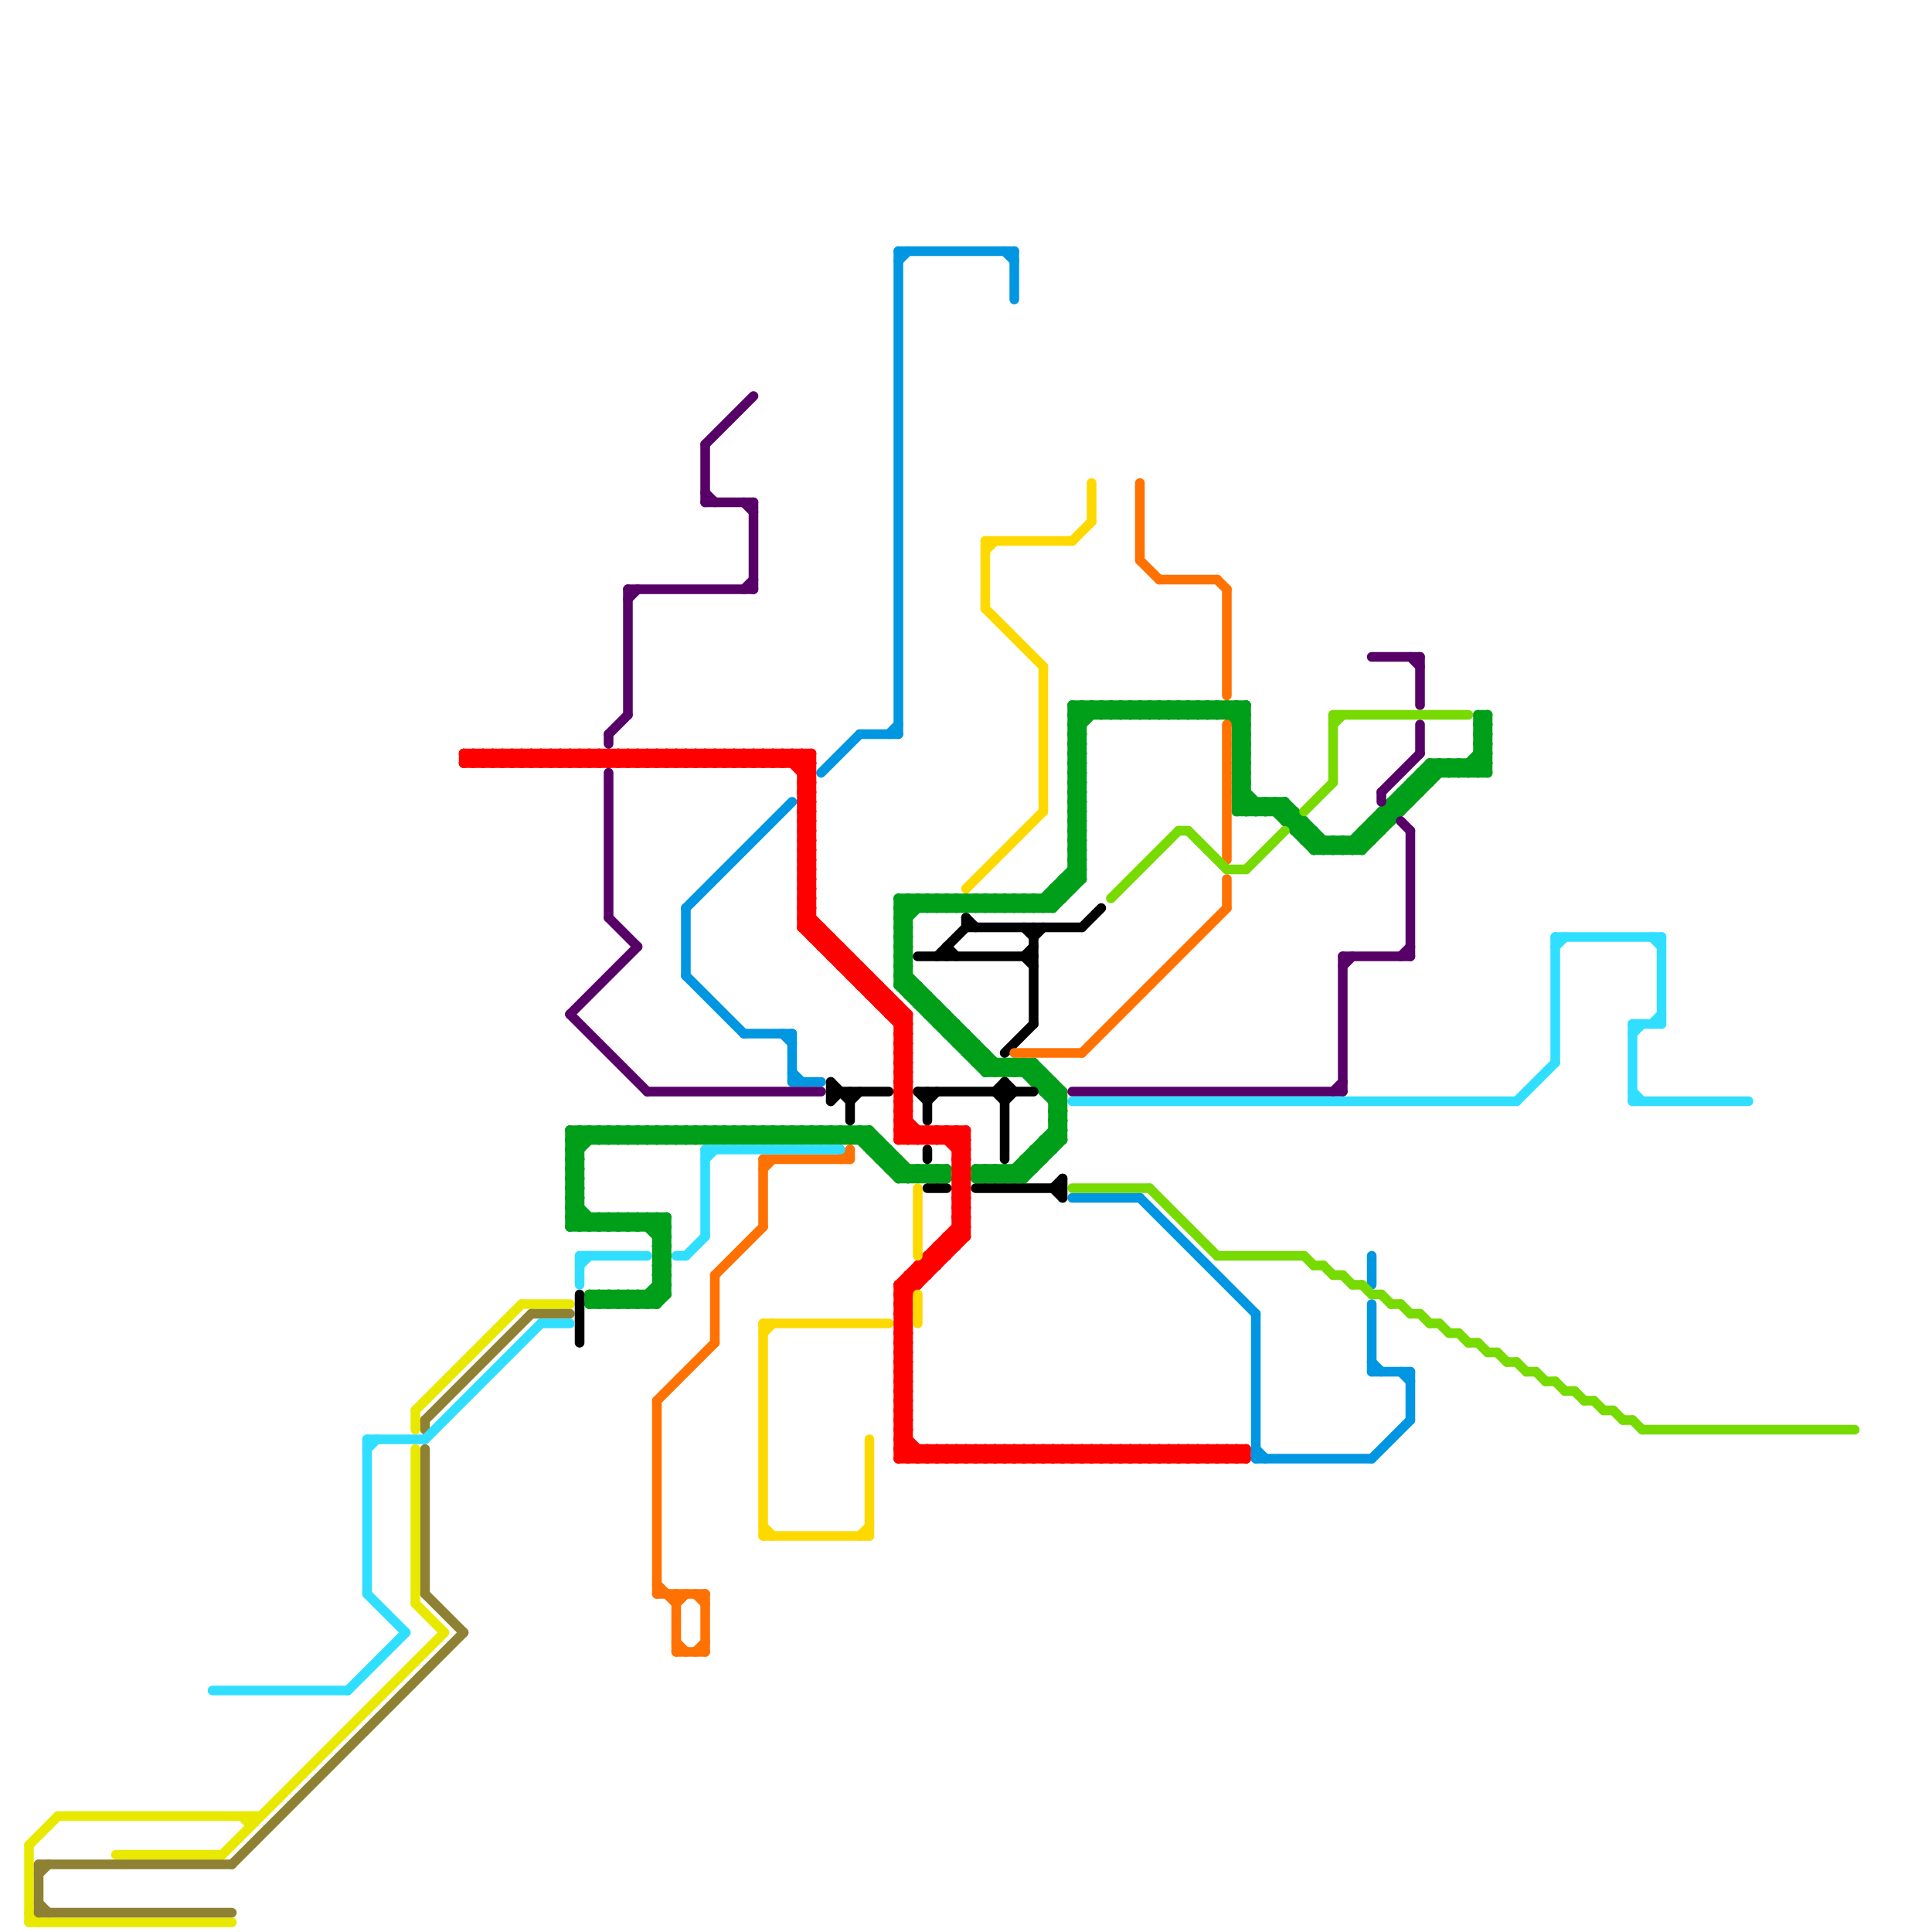 
<svg version="1.1" xmlns="http://www.w3.org/2000/svg" viewBox="0 0 200 200">
<style>line { stroke-width: 1; fill: none; stroke-linecap: round; stroke-linejoin: round; } .c0 { stroke: #e9e900 } .c1 { stroke: #8f8133 } .c2 { stroke: #009f1a } .c3 { stroke: #000000 } .c4 { stroke: #ff0000 } .c5 { stroke: #0096e1 } .c6 { stroke: #fed900 } .c7 { stroke: #ff7101 } .c8 { stroke: #570067 } .c9 { stroke: #30dfff } .c10 { stroke: #77da00 }</style><line class="c0" x1="12" y1="192" x2="23" y2="192"/><line class="c0" x1="43" y1="166" x2="46" y2="169"/><line class="c0" x1="25" y1="188" x2="26" y2="189"/><line class="c0" x1="43" y1="146" x2="43" y2="148"/><line class="c0" x1="54" y1="135" x2="59" y2="135"/><line class="c0" x1="26" y1="188" x2="26" y2="189"/><line class="c0" x1="3" y1="191" x2="6" y2="188"/><line class="c0" x1="6" y1="188" x2="27" y2="188"/><line class="c0" x1="43" y1="146" x2="54" y2="135"/><line class="c0" x1="3" y1="198" x2="4" y2="199"/><line class="c0" x1="43" y1="150" x2="43" y2="166"/><line class="c0" x1="23" y1="192" x2="46" y2="169"/><line class="c0" x1="3" y1="191" x2="3" y2="199"/><line class="c0" x1="3" y1="199" x2="24" y2="199"/><line class="c1" x1="4" y1="193" x2="24" y2="193"/><line class="c1" x1="4" y1="198" x2="24" y2="198"/><line class="c1" x1="44" y1="147" x2="55" y2="136"/><line class="c1" x1="44" y1="147" x2="44" y2="148"/><line class="c1" x1="4" y1="194" x2="5" y2="193"/><line class="c1" x1="44" y1="165" x2="48" y2="169"/><line class="c1" x1="4" y1="193" x2="4" y2="198"/><line class="c1" x1="4" y1="197" x2="5" y2="198"/><line class="c1" x1="24" y1="193" x2="48" y2="169"/><line class="c1" x1="55" y1="136" x2="59" y2="136"/><line class="c1" x1="44" y1="150" x2="44" y2="165"/><line class="c2" x1="75" y1="117" x2="75" y2="118"/><line class="c2" x1="92" y1="121" x2="93" y2="120"/><line class="c2" x1="133" y1="85" x2="134" y2="84"/><line class="c2" x1="111" y1="75" x2="112" y2="75"/><line class="c2" x1="103" y1="111" x2="104" y2="110"/><line class="c2" x1="101" y1="110" x2="102" y2="109"/><line class="c2" x1="91" y1="120" x2="93" y2="120"/><line class="c2" x1="133" y1="85" x2="135" y2="85"/><line class="c2" x1="68" y1="131" x2="69" y2="131"/><line class="c2" x1="100" y1="93" x2="101" y2="94"/><line class="c2" x1="153" y1="78" x2="154" y2="79"/><line class="c2" x1="106" y1="120" x2="108" y2="120"/><line class="c2" x1="66" y1="134" x2="66" y2="135"/><line class="c2" x1="66" y1="126" x2="66" y2="127"/><line class="c2" x1="102" y1="109" x2="102" y2="111"/><line class="c2" x1="111" y1="86" x2="112" y2="85"/><line class="c2" x1="132" y1="84" x2="133" y2="83"/><line class="c2" x1="127" y1="73" x2="129" y2="75"/><line class="c2" x1="142" y1="85" x2="143" y2="86"/><line class="c2" x1="92" y1="119" x2="92" y2="121"/><line class="c2" x1="109" y1="114" x2="110" y2="113"/><line class="c2" x1="109" y1="116" x2="110" y2="115"/><line class="c2" x1="96" y1="103" x2="96" y2="105"/><line class="c2" x1="150" y1="80" x2="151" y2="79"/><line class="c2" x1="84" y1="118" x2="85" y2="117"/><line class="c2" x1="66" y1="135" x2="69" y2="132"/><line class="c2" x1="74" y1="117" x2="74" y2="118"/><line class="c2" x1="81" y1="117" x2="82" y2="118"/><line class="c2" x1="68" y1="130" x2="69" y2="131"/><line class="c2" x1="101" y1="108" x2="101" y2="110"/><line class="c2" x1="86" y1="118" x2="87" y2="117"/><line class="c2" x1="109" y1="112" x2="109" y2="119"/><line class="c2" x1="108" y1="113" x2="109" y2="112"/><line class="c2" x1="96" y1="121" x2="97" y2="122"/><line class="c2" x1="93" y1="93" x2="110" y2="93"/><line class="c2" x1="110" y1="91" x2="112" y2="91"/><line class="c2" x1="96" y1="94" x2="97" y2="93"/><line class="c2" x1="76" y1="117" x2="77" y2="118"/><line class="c2" x1="93" y1="93" x2="94" y2="94"/><line class="c2" x1="106" y1="122" x2="110" y2="118"/><line class="c2" x1="125" y1="74" x2="126" y2="73"/><line class="c2" x1="111" y1="90" x2="112" y2="90"/><line class="c2" x1="81" y1="118" x2="82" y2="117"/><line class="c2" x1="145" y1="82" x2="147" y2="82"/><line class="c2" x1="98" y1="94" x2="99" y2="93"/><line class="c2" x1="104" y1="110" x2="104" y2="111"/><line class="c2" x1="61" y1="126" x2="61" y2="127"/><line class="c2" x1="130" y1="84" x2="131" y2="83"/><line class="c2" x1="63" y1="117" x2="64" y2="118"/><line class="c2" x1="59" y1="119" x2="61" y2="117"/><line class="c2" x1="106" y1="110" x2="106" y2="111"/><line class="c2" x1="88" y1="117" x2="93" y2="122"/><line class="c2" x1="62" y1="127" x2="63" y2="126"/><line class="c2" x1="79" y1="117" x2="80" y2="118"/><line class="c2" x1="104" y1="110" x2="105" y2="111"/><line class="c2" x1="90" y1="117" x2="95" y2="122"/><line class="c2" x1="111" y1="89" x2="112" y2="90"/><line class="c2" x1="125" y1="73" x2="126" y2="74"/><line class="c2" x1="63" y1="134" x2="63" y2="135"/><line class="c2" x1="131" y1="83" x2="136" y2="88"/><line class="c2" x1="108" y1="93" x2="108" y2="94"/><line class="c2" x1="68" y1="131" x2="69" y2="130"/><line class="c2" x1="64" y1="117" x2="64" y2="118"/><line class="c2" x1="67" y1="134" x2="67" y2="135"/><line class="c2" x1="120" y1="73" x2="121" y2="74"/><line class="c2" x1="106" y1="93" x2="107" y2="94"/><line class="c2" x1="68" y1="126" x2="68" y2="135"/><line class="c2" x1="101" y1="121" x2="107" y2="121"/><line class="c2" x1="94" y1="122" x2="95" y2="121"/><line class="c2" x1="68" y1="128" x2="69" y2="128"/><line class="c2" x1="108" y1="118" x2="109" y2="119"/><line class="c2" x1="68" y1="130" x2="69" y2="130"/><line class="c2" x1="113" y1="73" x2="113" y2="74"/><line class="c2" x1="153" y1="77" x2="154" y2="78"/><line class="c2" x1="153" y1="79" x2="154" y2="80"/><line class="c2" x1="59" y1="118" x2="91" y2="118"/><line class="c2" x1="63" y1="127" x2="64" y2="126"/><line class="c2" x1="121" y1="73" x2="121" y2="74"/><line class="c2" x1="115" y1="73" x2="115" y2="74"/><line class="c2" x1="135" y1="87" x2="136" y2="86"/><line class="c2" x1="90" y1="119" x2="91" y2="118"/><line class="c2" x1="130" y1="83" x2="130" y2="84"/><line class="c2" x1="68" y1="129" x2="69" y2="130"/><line class="c2" x1="69" y1="117" x2="70" y2="118"/><line class="c2" x1="132" y1="83" x2="132" y2="84"/><line class="c2" x1="87" y1="118" x2="88" y2="117"/><line class="c2" x1="93" y1="99" x2="94" y2="100"/><line class="c2" x1="62" y1="126" x2="62" y2="127"/><line class="c2" x1="101" y1="93" x2="102" y2="94"/><line class="c2" x1="93" y1="102" x2="102" y2="111"/><line class="c2" x1="64" y1="127" x2="65" y2="126"/><line class="c2" x1="89" y1="118" x2="90" y2="117"/><line class="c2" x1="64" y1="126" x2="64" y2="127"/><line class="c2" x1="66" y1="117" x2="67" y2="118"/><line class="c2" x1="59" y1="117" x2="59" y2="127"/><line class="c2" x1="111" y1="89" x2="112" y2="89"/><line class="c2" x1="135" y1="85" x2="135" y2="87"/><line class="c2" x1="111" y1="81" x2="112" y2="81"/><line class="c2" x1="137" y1="88" x2="138" y2="87"/><line class="c2" x1="59" y1="126" x2="69" y2="126"/><line class="c2" x1="111" y1="83" x2="112" y2="83"/><line class="c2" x1="140" y1="87" x2="141" y2="88"/><line class="c2" x1="61" y1="117" x2="61" y2="118"/><line class="c2" x1="65" y1="127" x2="66" y2="126"/><line class="c2" x1="101" y1="121" x2="102" y2="122"/><line class="c2" x1="100" y1="109" x2="102" y2="109"/><line class="c2" x1="101" y1="94" x2="102" y2="93"/><line class="c2" x1="67" y1="117" x2="68" y2="118"/><line class="c2" x1="153" y1="74" x2="153" y2="80"/><line class="c2" x1="59" y1="119" x2="60" y2="119"/><line class="c2" x1="128" y1="73" x2="129" y2="74"/><line class="c2" x1="65" y1="117" x2="65" y2="118"/><line class="c2" x1="72" y1="117" x2="73" y2="118"/><line class="c2" x1="131" y1="83" x2="131" y2="84"/><line class="c2" x1="94" y1="121" x2="94" y2="122"/><line class="c2" x1="111" y1="74" x2="112" y2="73"/><line class="c2" x1="110" y1="113" x2="110" y2="118"/><line class="c2" x1="151" y1="80" x2="154" y2="77"/><line class="c2" x1="77" y1="118" x2="78" y2="117"/><line class="c2" x1="99" y1="108" x2="101" y2="108"/><line class="c2" x1="68" y1="128" x2="69" y2="127"/><line class="c2" x1="64" y1="135" x2="65" y2="134"/><line class="c2" x1="68" y1="130" x2="69" y2="129"/><line class="c2" x1="123" y1="73" x2="124" y2="74"/><line class="c2" x1="59" y1="122" x2="60" y2="122"/><line class="c2" x1="95" y1="122" x2="96" y2="121"/><line class="c2" x1="95" y1="121" x2="95" y2="122"/><line class="c2" x1="128" y1="84" x2="129" y2="83"/><line class="c2" x1="128" y1="76" x2="129" y2="75"/><line class="c2" x1="128" y1="78" x2="129" y2="77"/><line class="c2" x1="138" y1="87" x2="139" y2="88"/><line class="c2" x1="95" y1="102" x2="95" y2="104"/><line class="c2" x1="149" y1="79" x2="149" y2="80"/><line class="c2" x1="60" y1="127" x2="61" y2="126"/><line class="c2" x1="83" y1="117" x2="83" y2="118"/><line class="c2" x1="111" y1="76" x2="112" y2="77"/><line class="c2" x1="111" y1="78" x2="112" y2="79"/><line class="c2" x1="103" y1="110" x2="103" y2="111"/><line class="c2" x1="153" y1="76" x2="154" y2="75"/><line class="c2" x1="77" y1="117" x2="78" y2="118"/><line class="c2" x1="68" y1="129" x2="69" y2="129"/><line class="c2" x1="124" y1="73" x2="124" y2="74"/><line class="c2" x1="62" y1="117" x2="63" y2="118"/><line class="c2" x1="118" y1="73" x2="118" y2="74"/><line class="c2" x1="151" y1="79" x2="151" y2="80"/><line class="c2" x1="70" y1="118" x2="71" y2="117"/><line class="c2" x1="105" y1="122" x2="110" y2="117"/><line class="c2" x1="85" y1="117" x2="85" y2="118"/><line class="c2" x1="93" y1="99" x2="94" y2="99"/><line class="c2" x1="93" y1="101" x2="94" y2="101"/><line class="c2" x1="105" y1="121" x2="106" y2="122"/><line class="c2" x1="68" y1="127" x2="69" y2="126"/><line class="c2" x1="126" y1="73" x2="126" y2="74"/><line class="c2" x1="59" y1="121" x2="60" y2="121"/><line class="c2" x1="78" y1="117" x2="78" y2="118"/><line class="c2" x1="105" y1="94" x2="106" y2="93"/><line class="c2" x1="116" y1="73" x2="117" y2="74"/><line class="c2" x1="102" y1="93" x2="103" y2="94"/><line class="c2" x1="99" y1="93" x2="100" y2="94"/><line class="c2" x1="62" y1="135" x2="63" y2="134"/><line class="c2" x1="67" y1="135" x2="69" y2="133"/><line class="c2" x1="147" y1="80" x2="147" y2="82"/><line class="c2" x1="65" y1="126" x2="65" y2="127"/><line class="c2" x1="80" y1="117" x2="80" y2="118"/><line class="c2" x1="118" y1="73" x2="119" y2="74"/><line class="c2" x1="111" y1="81" x2="112" y2="80"/><line class="c2" x1="97" y1="93" x2="97" y2="94"/><line class="c2" x1="111" y1="83" x2="112" y2="82"/><line class="c2" x1="103" y1="93" x2="104" y2="94"/><line class="c2" x1="111" y1="77" x2="112" y2="78"/><line class="c2" x1="102" y1="121" x2="103" y2="122"/><line class="c2" x1="111" y1="79" x2="112" y2="80"/><line class="c2" x1="106" y1="120" x2="107" y2="121"/><line class="c2" x1="117" y1="73" x2="117" y2="74"/><line class="c2" x1="111" y1="73" x2="129" y2="73"/><line class="c2" x1="154" y1="74" x2="154" y2="80"/><line class="c2" x1="68" y1="133" x2="69" y2="134"/><line class="c2" x1="109" y1="115" x2="110" y2="116"/><line class="c2" x1="94" y1="93" x2="94" y2="103"/><line class="c2" x1="109" y1="94" x2="112" y2="91"/><line class="c2" x1="63" y1="126" x2="64" y2="127"/><line class="c2" x1="147" y1="80" x2="154" y2="80"/><line class="c2" x1="119" y1="73" x2="119" y2="74"/><line class="c2" x1="111" y1="82" x2="112" y2="82"/><line class="c2" x1="75" y1="117" x2="76" y2="118"/><line class="c2" x1="69" y1="126" x2="69" y2="134"/><line class="c2" x1="143" y1="84" x2="143" y2="86"/><line class="c2" x1="59" y1="122" x2="60" y2="121"/><line class="c2" x1="103" y1="121" x2="103" y2="122"/><line class="c2" x1="111" y1="80" x2="112" y2="79"/><line class="c2" x1="104" y1="122" x2="110" y2="116"/><line class="c2" x1="97" y1="121" x2="97" y2="122"/><line class="c2" x1="114" y1="74" x2="115" y2="73"/><line class="c2" x1="114" y1="73" x2="114" y2="74"/><line class="c2" x1="59" y1="118" x2="60" y2="119"/><line class="c2" x1="87" y1="117" x2="88" y2="118"/><line class="c2" x1="129" y1="84" x2="130" y2="83"/><line class="c2" x1="98" y1="121" x2="98" y2="122"/><line class="c2" x1="131" y1="84" x2="132" y2="83"/><line class="c2" x1="150" y1="79" x2="150" y2="80"/><line class="c2" x1="68" y1="129" x2="69" y2="128"/><line class="c2" x1="84" y1="117" x2="84" y2="118"/><line class="c2" x1="108" y1="118" x2="108" y2="120"/><line class="c2" x1="93" y1="99" x2="94" y2="98"/><line class="c2" x1="140" y1="88" x2="149" y2="79"/><line class="c2" x1="93" y1="101" x2="94" y2="100"/><line class="c2" x1="136" y1="88" x2="141" y2="88"/><line class="c2" x1="152" y1="79" x2="152" y2="80"/><line class="c2" x1="71" y1="118" x2="72" y2="117"/><line class="c2" x1="86" y1="117" x2="86" y2="118"/><line class="c2" x1="128" y1="75" x2="129" y2="74"/><line class="c2" x1="68" y1="117" x2="69" y2="118"/><line class="c2" x1="59" y1="121" x2="60" y2="120"/><line class="c2" x1="128" y1="77" x2="129" y2="76"/><line class="c2" x1="110" y1="91" x2="111" y2="92"/><line class="c2" x1="63" y1="118" x2="64" y2="117"/><line class="c2" x1="73" y1="118" x2="74" y2="117"/><line class="c2" x1="96" y1="93" x2="96" y2="94"/><line class="c2" x1="98" y1="93" x2="98" y2="94"/><line class="c2" x1="127" y1="74" x2="128" y2="73"/><line class="c2" x1="93" y1="100" x2="94" y2="100"/><line class="c2" x1="65" y1="135" x2="66" y2="134"/><line class="c2" x1="111" y1="79" x2="112" y2="79"/><line class="c2" x1="142" y1="85" x2="142" y2="87"/><line class="c2" x1="59" y1="120" x2="60" y2="120"/><line class="c2" x1="93" y1="122" x2="94" y2="121"/><line class="c2" x1="128" y1="82" x2="130" y2="84"/><line class="c2" x1="100" y1="107" x2="100" y2="109"/><line class="c2" x1="95" y1="93" x2="95" y2="94"/><line class="c2" x1="70" y1="117" x2="70" y2="118"/><line class="c2" x1="111" y1="82" x2="112" y2="81"/><line class="c2" x1="141" y1="86" x2="142" y2="87"/><line class="c2" x1="132" y1="83" x2="137" y2="88"/><line class="c2" x1="122" y1="74" x2="123" y2="73"/><line class="c2" x1="63" y1="134" x2="64" y2="135"/><line class="c2" x1="148" y1="79" x2="148" y2="81"/><line class="c2" x1="122" y1="73" x2="122" y2="74"/><line class="c2" x1="99" y1="106" x2="99" y2="108"/><line class="c2" x1="111" y1="88" x2="112" y2="88"/><line class="c2" x1="111" y1="74" x2="129" y2="74"/><line class="c2" x1="68" y1="132" x2="69" y2="133"/><line class="c2" x1="93" y1="120" x2="93" y2="122"/><line class="c2" x1="96" y1="121" x2="96" y2="122"/><line class="c2" x1="61" y1="134" x2="61" y2="135"/><line class="c2" x1="95" y1="93" x2="96" y2="94"/><line class="c2" x1="68" y1="126" x2="69" y2="127"/><line class="c2" x1="76" y1="117" x2="76" y2="118"/><line class="c2" x1="107" y1="119" x2="108" y2="120"/><line class="c2" x1="128" y1="80" x2="129" y2="81"/><line class="c2" x1="104" y1="121" x2="104" y2="122"/><line class="c2" x1="67" y1="126" x2="69" y2="128"/><line class="c2" x1="141" y1="88" x2="150" y2="79"/><line class="c2" x1="90" y1="119" x2="92" y2="119"/><line class="c2" x1="153" y1="78" x2="154" y2="78"/><line class="c2" x1="127" y1="73" x2="127" y2="74"/><line class="c2" x1="74" y1="118" x2="75" y2="117"/><line class="c2" x1="61" y1="134" x2="69" y2="134"/><line class="c2" x1="66" y1="118" x2="67" y2="117"/><line class="c2" x1="93" y1="100" x2="94" y2="99"/><line class="c2" x1="108" y1="111" x2="108" y2="113"/><line class="c2" x1="66" y1="134" x2="67" y2="135"/><line class="c2" x1="76" y1="118" x2="77" y2="117"/><line class="c2" x1="93" y1="94" x2="94" y2="93"/><line class="c2" x1="108" y1="93" x2="109" y2="94"/><line class="c2" x1="111" y1="85" x2="112" y2="86"/><line class="c2" x1="111" y1="87" x2="112" y2="88"/><line class="c2" x1="128" y1="83" x2="129" y2="82"/><line class="c2" x1="67" y1="134" x2="68" y2="135"/><line class="c2" x1="74" y1="117" x2="75" y2="118"/><line class="c2" x1="71" y1="117" x2="71" y2="118"/><line class="c2" x1="144" y1="83" x2="145" y2="84"/><line class="c2" x1="79" y1="118" x2="80" y2="117"/><line class="c2" x1="111" y1="88" x2="112" y2="87"/><line class="c2" x1="92" y1="121" x2="98" y2="121"/><line class="c2" x1="113" y1="73" x2="114" y2="74"/><line class="c2" x1="109" y1="92" x2="111" y2="92"/><line class="c2" x1="93" y1="95" x2="95" y2="93"/><line class="c2" x1="69" y1="118" x2="70" y2="117"/><line class="c2" x1="59" y1="126" x2="60" y2="127"/><line class="c2" x1="107" y1="110" x2="110" y2="113"/><line class="c2" x1="93" y1="101" x2="103" y2="111"/><line class="c2" x1="111" y1="84" x2="112" y2="85"/><line class="c2" x1="62" y1="134" x2="62" y2="135"/><line class="c2" x1="153" y1="75" x2="154" y2="76"/><line class="c2" x1="104" y1="94" x2="105" y2="93"/><line class="c2" x1="139" y1="87" x2="140" y2="88"/><line class="c2" x1="128" y1="80" x2="129" y2="80"/><line class="c2" x1="104" y1="93" x2="104" y2="94"/><line class="c2" x1="128" y1="82" x2="129" y2="82"/><line class="c2" x1="123" y1="74" x2="124" y2="73"/><line class="c2" x1="64" y1="134" x2="64" y2="135"/><line class="c2" x1="106" y1="94" x2="107" y2="93"/><line class="c2" x1="109" y1="92" x2="109" y2="94"/><line class="c2" x1="93" y1="95" x2="94" y2="96"/><line class="c2" x1="153" y1="80" x2="154" y2="79"/><line class="c2" x1="93" y1="97" x2="94" y2="98"/><line class="c2" x1="146" y1="81" x2="146" y2="83"/><line class="c2" x1="59" y1="123" x2="60" y2="124"/><line class="c2" x1="128" y1="79" x2="129" y2="80"/><line class="c2" x1="133" y1="83" x2="133" y2="85"/><line class="c2" x1="67" y1="118" x2="68" y2="117"/><line class="c2" x1="64" y1="117" x2="65" y2="118"/><line class="c2" x1="67" y1="117" x2="67" y2="118"/><line class="c2" x1="142" y1="85" x2="144" y2="85"/><line class="c2" x1="82" y1="118" x2="83" y2="117"/><line class="c2" x1="99" y1="94" x2="100" y2="93"/><line class="c2" x1="64" y1="126" x2="65" y2="127"/><line class="c2" x1="153" y1="77" x2="154" y2="77"/><line class="c2" x1="143" y1="84" x2="145" y2="84"/><line class="c2" x1="104" y1="111" x2="105" y2="110"/><line class="c2" x1="61" y1="117" x2="62" y2="118"/><line class="c2" x1="65" y1="126" x2="66" y2="127"/><line class="c2" x1="152" y1="80" x2="154" y2="78"/><line class="c2" x1="93" y1="102" x2="95" y2="102"/><line class="c2" x1="106" y1="111" x2="107" y2="110"/><line class="c2" x1="111" y1="86" x2="112" y2="87"/><line class="c2" x1="121" y1="73" x2="122" y2="74"/><line class="c2" x1="115" y1="73" x2="116" y2="74"/><line class="c2" x1="128" y1="83" x2="133" y2="83"/><line class="c2" x1="105" y1="111" x2="106" y2="110"/><line class="c2" x1="59" y1="127" x2="69" y2="127"/><line class="c2" x1="111" y1="84" x2="112" y2="84"/><line class="c2" x1="120" y1="74" x2="121" y2="73"/><line class="c2" x1="103" y1="122" x2="104" y2="121"/><line class="c2" x1="109" y1="116" x2="110" y2="117"/><line class="c2" x1="108" y1="118" x2="110" y2="118"/><line class="c2" x1="60" y1="117" x2="60" y2="127"/><line class="c2" x1="105" y1="93" x2="105" y2="94"/><line class="c2" x1="72" y1="118" x2="73" y2="117"/><line class="c2" x1="62" y1="126" x2="63" y2="127"/><line class="c2" x1="65" y1="134" x2="65" y2="135"/><line class="c2" x1="121" y1="74" x2="122" y2="73"/><line class="c2" x1="111" y1="89" x2="112" y2="88"/><line class="c2" x1="126" y1="74" x2="127" y2="73"/><line class="c2" x1="59" y1="117" x2="60" y2="118"/><line class="c2" x1="111" y1="75" x2="113" y2="73"/><line class="c2" x1="145" y1="82" x2="146" y2="83"/><line class="c2" x1="149" y1="79" x2="150" y2="80"/><line class="c2" x1="153" y1="74" x2="154" y2="75"/><line class="c2" x1="93" y1="95" x2="94" y2="95"/><line class="c2" x1="83" y1="117" x2="84" y2="118"/><line class="c2" x1="93" y1="97" x2="94" y2="97"/><line class="c2" x1="59" y1="123" x2="60" y2="123"/><line class="c2" x1="128" y1="79" x2="129" y2="79"/><line class="c2" x1="59" y1="125" x2="60" y2="125"/><line class="c2" x1="128" y1="81" x2="129" y2="81"/><line class="c2" x1="93" y1="100" x2="104" y2="111"/><line class="c2" x1="88" y1="118" x2="89" y2="117"/><line class="c2" x1="65" y1="134" x2="66" y2="135"/><line class="c2" x1="151" y1="79" x2="152" y2="80"/><line class="c2" x1="85" y1="117" x2="86" y2="118"/><line class="c2" x1="111" y1="73" x2="111" y2="92"/><line class="c2" x1="61" y1="127" x2="62" y2="126"/><line class="c2" x1="84" y1="117" x2="85" y2="118"/><line class="c2" x1="78" y1="117" x2="79" y2="118"/><line class="c2" x1="93" y1="102" x2="94" y2="101"/><line class="c2" x1="65" y1="117" x2="66" y2="118"/><line class="c2" x1="83" y1="118" x2="84" y2="117"/><line class="c2" x1="153" y1="77" x2="154" y2="76"/><line class="c2" x1="138" y1="88" x2="139" y2="87"/><line class="c2" x1="100" y1="94" x2="101" y2="93"/><line class="c2" x1="73" y1="117" x2="73" y2="118"/><line class="c2" x1="80" y1="117" x2="81" y2="118"/><line class="c2" x1="93" y1="96" x2="94" y2="97"/><line class="c2" x1="93" y1="98" x2="94" y2="99"/><line class="c2" x1="97" y1="93" x2="98" y2="94"/><line class="c2" x1="93" y1="94" x2="109" y2="94"/><line class="c2" x1="111" y1="73" x2="112" y2="74"/><line class="c2" x1="111" y1="75" x2="112" y2="76"/><line class="c2" x1="59" y1="117" x2="90" y2="117"/><line class="c2" x1="85" y1="118" x2="86" y2="117"/><line class="c2" x1="98" y1="107" x2="99" y2="106"/><line class="c2" x1="96" y1="93" x2="97" y2="94"/><line class="c2" x1="102" y1="94" x2="103" y2="93"/><line class="c2" x1="141" y1="86" x2="141" y2="88"/><line class="c2" x1="95" y1="121" x2="96" y2="122"/><line class="c2" x1="111" y1="76" x2="112" y2="76"/><line class="c2" x1="111" y1="78" x2="112" y2="78"/><line class="c2" x1="97" y1="121" x2="98" y2="122"/><line class="c2" x1="66" y1="127" x2="67" y2="126"/><line class="c2" x1="109" y1="114" x2="110" y2="114"/><line class="c2" x1="109" y1="116" x2="110" y2="116"/><line class="c2" x1="59" y1="127" x2="60" y2="126"/><line class="c2" x1="124" y1="73" x2="125" y2="74"/><line class="c2" x1="66" y1="126" x2="69" y2="129"/><line class="c2" x1="68" y1="117" x2="68" y2="118"/><line class="c2" x1="111" y1="77" x2="112" y2="77"/><line class="c2" x1="107" y1="94" x2="112" y2="89"/><line class="c2" x1="109" y1="117" x2="110" y2="118"/><line class="c2" x1="150" y1="79" x2="151" y2="80"/><line class="c2" x1="107" y1="112" x2="108" y2="111"/><line class="c2" x1="68" y1="133" x2="69" y2="133"/><line class="c2" x1="109" y1="115" x2="110" y2="115"/><line class="c2" x1="59" y1="120" x2="62" y2="117"/><line class="c2" x1="152" y1="79" x2="153" y2="80"/><line class="c2" x1="59" y1="124" x2="62" y2="127"/><line class="c2" x1="107" y1="112" x2="109" y2="112"/><line class="c2" x1="79" y1="117" x2="79" y2="118"/><line class="c2" x1="86" y1="117" x2="87" y2="118"/><line class="c2" x1="117" y1="73" x2="118" y2="74"/><line class="c2" x1="108" y1="94" x2="112" y2="90"/><line class="c2" x1="94" y1="93" x2="95" y2="94"/><line class="c2" x1="91" y1="120" x2="92" y2="119"/><line class="c2" x1="81" y1="117" x2="81" y2="118"/><line class="c2" x1="119" y1="73" x2="120" y2="74"/><line class="c2" x1="93" y1="96" x2="94" y2="96"/><line class="c2" x1="112" y1="73" x2="112" y2="91"/><line class="c2" x1="93" y1="98" x2="94" y2="98"/><line class="c2" x1="112" y1="73" x2="113" y2="74"/><line class="c2" x1="98" y1="93" x2="99" y2="94"/><line class="c2" x1="107" y1="110" x2="107" y2="112"/><line class="c2" x1="103" y1="121" x2="104" y2="122"/><line class="c2" x1="98" y1="105" x2="98" y2="107"/><line class="c2" x1="63" y1="135" x2="64" y2="134"/><line class="c2" x1="128" y1="73" x2="128" y2="84"/><line class="c2" x1="144" y1="83" x2="144" y2="85"/><line class="c2" x1="106" y1="93" x2="106" y2="94"/><line class="c2" x1="103" y1="94" x2="104" y2="93"/><line class="c2" x1="114" y1="73" x2="115" y2="74"/><line class="c2" x1="111" y1="78" x2="112" y2="77"/><line class="c2" x1="106" y1="110" x2="110" y2="114"/><line class="c2" x1="111" y1="74" x2="112" y2="75"/><line class="c2" x1="63" y1="117" x2="63" y2="118"/><line class="c2" x1="67" y1="127" x2="68" y2="126"/><line class="c2" x1="70" y1="117" x2="71" y2="118"/><line class="c2" x1="93" y1="122" x2="98" y2="122"/><line class="c2" x1="134" y1="84" x2="134" y2="86"/><line class="c2" x1="95" y1="104" x2="96" y2="103"/><line class="c2" x1="143" y1="84" x2="144" y2="85"/><line class="c2" x1="146" y1="81" x2="148" y2="81"/><line class="c2" x1="95" y1="104" x2="97" y2="104"/><line class="c2" x1="71" y1="117" x2="72" y2="118"/><line class="c2" x1="134" y1="86" x2="135" y2="85"/><line class="c2" x1="128" y1="76" x2="129" y2="77"/><line class="c2" x1="128" y1="78" x2="129" y2="79"/><line class="c2" x1="69" y1="117" x2="69" y2="118"/><line class="c2" x1="94" y1="103" x2="95" y2="102"/><line class="c2" x1="111" y1="77" x2="112" y2="76"/><line class="c2" x1="97" y1="106" x2="99" y2="106"/><line class="c2" x1="109" y1="117" x2="110" y2="117"/><line class="c2" x1="111" y1="79" x2="112" y2="78"/><line class="c2" x1="134" y1="86" x2="136" y2="86"/><line class="c2" x1="153" y1="76" x2="154" y2="77"/><line class="c2" x1="101" y1="93" x2="101" y2="94"/><line class="c2" x1="94" y1="103" x2="96" y2="103"/><line class="c2" x1="68" y1="135" x2="69" y2="134"/><line class="c2" x1="109" y1="115" x2="110" y2="114"/><line class="c2" x1="125" y1="73" x2="125" y2="74"/><line class="c2" x1="61" y1="135" x2="62" y2="134"/><line class="c2" x1="68" y1="118" x2="69" y2="117"/><line class="c2" x1="101" y1="122" x2="102" y2="121"/><line class="c2" x1="105" y1="110" x2="105" y2="111"/><line class="c2" x1="102" y1="111" x2="108" y2="111"/><line class="c2" x1="91" y1="118" x2="91" y2="120"/><line class="c2" x1="93" y1="98" x2="94" y2="97"/><line class="c2" x1="120" y1="73" x2="120" y2="74"/><line class="c2" x1="59" y1="125" x2="61" y2="127"/><line class="c2" x1="111" y1="81" x2="112" y2="82"/><line class="c2" x1="59" y1="118" x2="60" y2="117"/><line class="c2" x1="128" y1="74" x2="129" y2="73"/><line class="c2" x1="111" y1="83" x2="112" y2="84"/><line class="c2" x1="68" y1="132" x2="69" y2="132"/><line class="c2" x1="106" y1="120" x2="106" y2="122"/><line class="c2" x1="122" y1="73" x2="123" y2="74"/><line class="c2" x1="89" y1="117" x2="89" y2="118"/><line class="c2" x1="128" y1="81" x2="131" y2="84"/><line class="c2" x1="101" y1="110" x2="107" y2="110"/><line class="c2" x1="93" y1="93" x2="93" y2="102"/><line class="c2" x1="107" y1="93" x2="107" y2="94"/><line class="c2" x1="129" y1="73" x2="129" y2="84"/><line class="c2" x1="90" y1="117" x2="90" y2="119"/><line class="c2" x1="59" y1="119" x2="60" y2="120"/><line class="c2" x1="61" y1="134" x2="62" y2="135"/><line class="c2" x1="67" y1="126" x2="67" y2="127"/><line class="c2" x1="137" y1="87" x2="137" y2="88"/><line class="c2" x1="123" y1="73" x2="123" y2="74"/><line class="c2" x1="139" y1="87" x2="139" y2="88"/><line class="c2" x1="133" y1="83" x2="138" y2="88"/><line class="c2" x1="104" y1="121" x2="105" y2="122"/><line class="c2" x1="97" y1="106" x2="98" y2="105"/><line class="c2" x1="62" y1="134" x2="63" y2="135"/><line class="c2" x1="59" y1="124" x2="60" y2="124"/><line class="c2" x1="59" y1="122" x2="60" y2="123"/><line class="c2" x1="148" y1="79" x2="149" y2="80"/><line class="c2" x1="107" y1="93" x2="108" y2="94"/><line class="c2" x1="111" y1="80" x2="112" y2="81"/><line class="c2" x1="66" y1="117" x2="66" y2="118"/><line class="c2" x1="128" y1="76" x2="129" y2="76"/><line class="c2" x1="128" y1="78" x2="129" y2="78"/><line class="c2" x1="101" y1="122" x2="106" y2="122"/><line class="c2" x1="77" y1="117" x2="77" y2="118"/><line class="c2" x1="145" y1="82" x2="145" y2="84"/><line class="c2" x1="111" y1="85" x2="112" y2="85"/><line class="c2" x1="105" y1="121" x2="105" y2="122"/><line class="c2" x1="153" y1="76" x2="154" y2="76"/><line class="c2" x1="111" y1="87" x2="112" y2="87"/><line class="c2" x1="116" y1="74" x2="117" y2="73"/><line class="c2" x1="110" y1="91" x2="110" y2="93"/><line class="c2" x1="97" y1="104" x2="97" y2="106"/><line class="c2" x1="116" y1="73" x2="116" y2="74"/><line class="c2" x1="72" y1="117" x2="72" y2="118"/><line class="c2" x1="101" y1="121" x2="101" y2="122"/><line class="c2" x1="118" y1="74" x2="119" y2="73"/><line class="c2" x1="59" y1="121" x2="60" y2="122"/><line class="c2" x1="128" y1="77" x2="129" y2="78"/><line class="c2" x1="117" y1="74" x2="118" y2="73"/><line class="c2" x1="102" y1="122" x2="103" y2="121"/><line class="c2" x1="102" y1="121" x2="102" y2="122"/><line class="c2" x1="141" y1="86" x2="143" y2="86"/><line class="c2" x1="68" y1="132" x2="69" y2="131"/><line class="c2" x1="88" y1="117" x2="88" y2="118"/><line class="c2" x1="153" y1="75" x2="154" y2="75"/><line class="c2" x1="144" y1="83" x2="146" y2="83"/><line class="c2" x1="75" y1="118" x2="76" y2="117"/><line class="c2" x1="128" y1="80" x2="129" y2="79"/><line class="c2" x1="62" y1="118" x2="63" y2="117"/><line class="c2" x1="111" y1="76" x2="114" y2="73"/><line class="c2" x1="128" y1="82" x2="129" y2="81"/><line class="c2" x1="107" y1="119" x2="109" y2="119"/><line class="c2" x1="138" y1="87" x2="138" y2="88"/><line class="c2" x1="104" y1="93" x2="105" y2="94"/><line class="c2" x1="64" y1="118" x2="65" y2="117"/><line class="c2" x1="135" y1="87" x2="142" y2="87"/><line class="c2" x1="139" y1="88" x2="148" y2="79"/><line class="c2" x1="111" y1="82" x2="112" y2="83"/><line class="c2" x1="64" y1="134" x2="65" y2="135"/><line class="c2" x1="59" y1="124" x2="60" y2="123"/><line class="c2" x1="87" y1="117" x2="87" y2="118"/><line class="c2" x1="102" y1="93" x2="102" y2="94"/><line class="c2" x1="140" y1="87" x2="140" y2="88"/><line class="c2" x1="111" y1="80" x2="112" y2="80"/><line class="c2" x1="97" y1="122" x2="98" y2="121"/><line class="c2" x1="96" y1="122" x2="97" y2="121"/><line class="c2" x1="82" y1="117" x2="82" y2="118"/><line class="c2" x1="100" y1="109" x2="101" y2="108"/><line class="c2" x1="99" y1="93" x2="99" y2="94"/><line class="c2" x1="111" y1="85" x2="112" y2="84"/><line class="c2" x1="124" y1="74" x2="125" y2="73"/><line class="c2" x1="111" y1="87" x2="112" y2="86"/><line class="c2" x1="115" y1="74" x2="116" y2="73"/><line class="c2" x1="96" y1="105" x2="97" y2="104"/><line class="c2" x1="63" y1="126" x2="63" y2="127"/><line class="c2" x1="128" y1="75" x2="129" y2="75"/><line class="c2" x1="100" y1="93" x2="100" y2="94"/><line class="c2" x1="128" y1="77" x2="129" y2="77"/><line class="c2" x1="99" y1="108" x2="100" y2="107"/><line class="c2" x1="96" y1="105" x2="98" y2="105"/><line class="c2" x1="119" y1="74" x2="120" y2="73"/><line class="c2" x1="82" y1="117" x2="83" y2="118"/><line class="c2" x1="126" y1="73" x2="129" y2="76"/><line class="c2" x1="147" y1="80" x2="148" y2="81"/><line class="c2" x1="68" y1="131" x2="69" y2="132"/><line class="c2" x1="108" y1="113" x2="110" y2="113"/><line class="c2" x1="93" y1="96" x2="96" y2="93"/><line class="c2" x1="111" y1="86" x2="112" y2="86"/><line class="c2" x1="98" y1="107" x2="100" y2="107"/><line class="c2" x1="59" y1="126" x2="60" y2="125"/><line class="c2" x1="61" y1="135" x2="68" y2="135"/><line class="c2" x1="89" y1="117" x2="94" y2="122"/><line class="c2" x1="111" y1="84" x2="112" y2="83"/><line class="c2" x1="62" y1="117" x2="62" y2="118"/><line class="c2" x1="153" y1="75" x2="154" y2="74"/><line class="c2" x1="136" y1="88" x2="137" y2="87"/><line class="c2" x1="93" y1="94" x2="94" y2="95"/><line class="c2" x1="59" y1="120" x2="60" y2="121"/><line class="c2" x1="128" y1="83" x2="129" y2="84"/><line class="c2" x1="73" y1="117" x2="74" y2="118"/><line class="c2" x1="60" y1="117" x2="61" y2="118"/><line class="c2" x1="78" y1="118" x2="79" y2="117"/><line class="c2" x1="105" y1="93" x2="106" y2="94"/><line class="c2" x1="65" y1="118" x2="66" y2="117"/><line class="c2" x1="109" y1="92" x2="110" y2="93"/><line class="c2" x1="107" y1="119" x2="107" y2="121"/><line class="c2" x1="153" y1="74" x2="154" y2="74"/><line class="c2" x1="80" y1="118" x2="81" y2="117"/><line class="c2" x1="93" y1="97" x2="94" y2="96"/><line class="c2" x1="103" y1="93" x2="103" y2="94"/><line class="c2" x1="97" y1="94" x2="98" y2="93"/><line class="c2" x1="59" y1="123" x2="60" y2="122"/><line class="c2" x1="136" y1="86" x2="136" y2="88"/><line class="c2" x1="128" y1="79" x2="129" y2="78"/><line class="c2" x1="59" y1="125" x2="60" y2="124"/><line class="c2" x1="128" y1="81" x2="129" y2="80"/><line class="c2" x1="111" y1="88" x2="112" y2="89"/><line class="c2" x1="111" y1="90" x2="112" y2="91"/><line class="c2" x1="105" y1="110" x2="110" y2="115"/><line class="c2" x1="146" y1="81" x2="147" y2="82"/><line class="c2" x1="128" y1="84" x2="134" y2="84"/><line class="c2" x1="102" y1="111" x2="103" y2="110"/><line class="c2" x1="148" y1="79" x2="154" y2="79"/><line class="c3" x1="112" y1="96" x2="114" y2="94"/><line class="c3" x1="86" y1="112" x2="86" y2="114"/><line class="c3" x1="109" y1="123" x2="110" y2="124"/><line class="c3" x1="86" y1="112" x2="88" y2="114"/><line class="c3" x1="103" y1="113" x2="104" y2="112"/><line class="c3" x1="96" y1="123" x2="98" y2="123"/><line class="c3" x1="104" y1="112" x2="105" y2="113"/><line class="c3" x1="104" y1="109" x2="107" y2="106"/><line class="c3" x1="86" y1="113" x2="92" y2="113"/><line class="c3" x1="96" y1="113" x2="96" y2="116"/><line class="c3" x1="86" y1="114" x2="87" y2="113"/><line class="c3" x1="104" y1="114" x2="105" y2="113"/><line class="c3" x1="98" y1="98" x2="98" y2="99"/><line class="c3" x1="100" y1="95" x2="101" y2="96"/><line class="c3" x1="104" y1="112" x2="104" y2="120"/><line class="c3" x1="95" y1="113" x2="96" y2="114"/><line class="c3" x1="95" y1="99" x2="107" y2="99"/><line class="c3" x1="110" y1="122" x2="110" y2="124"/><line class="c3" x1="103" y1="113" x2="104" y2="114"/><line class="c3" x1="106" y1="96" x2="107" y2="97"/><line class="c3" x1="60" y1="134" x2="60" y2="139"/><line class="c3" x1="96" y1="119" x2="96" y2="120"/><line class="c3" x1="106" y1="99" x2="107" y2="98"/><line class="c3" x1="95" y1="113" x2="107" y2="113"/><line class="c3" x1="100" y1="95" x2="100" y2="96"/><line class="c3" x1="88" y1="113" x2="88" y2="116"/><line class="c3" x1="96" y1="114" x2="97" y2="113"/><line class="c3" x1="109" y1="123" x2="110" y2="122"/><line class="c3" x1="97" y1="99" x2="100" y2="96"/><line class="c3" x1="101" y1="123" x2="110" y2="123"/><line class="c3" x1="107" y1="97" x2="108" y2="96"/><line class="c3" x1="107" y1="96" x2="107" y2="106"/><line class="c3" x1="100" y1="96" x2="112" y2="96"/><line class="c3" x1="98" y1="98" x2="99" y2="99"/><line class="c3" x1="88" y1="114" x2="89" y2="113"/><line class="c3" x1="106" y1="99" x2="107" y2="100"/><line class="c4" x1="83" y1="83" x2="84" y2="84"/><line class="c4" x1="74" y1="78" x2="75" y2="79"/><line class="c4" x1="49" y1="78" x2="50" y2="79"/><line class="c4" x1="84" y1="97" x2="85" y2="96"/><line class="c4" x1="93" y1="150" x2="129" y2="150"/><line class="c4" x1="82" y1="78" x2="82" y2="79"/><line class="c4" x1="121" y1="150" x2="121" y2="151"/><line class="c4" x1="54" y1="79" x2="55" y2="78"/><line class="c4" x1="96" y1="150" x2="97" y2="151"/><line class="c4" x1="99" y1="124" x2="100" y2="124"/><line class="c4" x1="85" y1="98" x2="87" y2="98"/><line class="c4" x1="123" y1="150" x2="123" y2="151"/><line class="c4" x1="95" y1="151" x2="96" y2="150"/><line class="c4" x1="58" y1="79" x2="59" y2="78"/><line class="c4" x1="83" y1="86" x2="84" y2="85"/><line class="c4" x1="83" y1="96" x2="84" y2="95"/><line class="c4" x1="83" y1="88" x2="84" y2="87"/><line class="c4" x1="97" y1="151" x2="98" y2="150"/><line class="c4" x1="124" y1="150" x2="124" y2="151"/><line class="c4" x1="60" y1="79" x2="61" y2="78"/><line class="c4" x1="93" y1="108" x2="94" y2="109"/><line class="c4" x1="93" y1="110" x2="94" y2="111"/><line class="c4" x1="72" y1="79" x2="73" y2="78"/><line class="c4" x1="72" y1="78" x2="72" y2="79"/><line class="c4" x1="123" y1="151" x2="124" y2="150"/><line class="c4" x1="94" y1="132" x2="94" y2="151"/><line class="c4" x1="93" y1="113" x2="94" y2="113"/><line class="c4" x1="93" y1="115" x2="94" y2="115"/><line class="c4" x1="80" y1="79" x2="81" y2="78"/><line class="c4" x1="89" y1="102" x2="90" y2="101"/><line class="c4" x1="108" y1="151" x2="109" y2="150"/><line class="c4" x1="83" y1="81" x2="84" y2="81"/><line class="c4" x1="83" y1="83" x2="84" y2="83"/><line class="c4" x1="93" y1="149" x2="94" y2="149"/><line class="c4" x1="56" y1="79" x2="57" y2="78"/><line class="c4" x1="99" y1="118" x2="100" y2="117"/><line class="c4" x1="77" y1="78" x2="78" y2="79"/><line class="c4" x1="93" y1="112" x2="94" y2="112"/><line class="c4" x1="103" y1="151" x2="104" y2="150"/><line class="c4" x1="93" y1="114" x2="94" y2="114"/><line class="c4" x1="70" y1="79" x2="71" y2="78"/><line class="c4" x1="99" y1="150" x2="99" y2="151"/><line class="c4" x1="96" y1="130" x2="96" y2="132"/><line class="c4" x1="93" y1="136" x2="94" y2="135"/><line class="c4" x1="96" y1="151" x2="97" y2="150"/><line class="c4" x1="83" y1="82" x2="84" y2="83"/><line class="c4" x1="93" y1="150" x2="94" y2="151"/><line class="c4" x1="60" y1="78" x2="60" y2="79"/><line class="c4" x1="111" y1="151" x2="112" y2="150"/><line class="c4" x1="126" y1="150" x2="126" y2="151"/><line class="c4" x1="101" y1="150" x2="101" y2="151"/><line class="c4" x1="98" y1="151" x2="99" y2="150"/><line class="c4" x1="76" y1="79" x2="77" y2="78"/><line class="c4" x1="83" y1="85" x2="84" y2="84"/><line class="c4" x1="83" y1="87" x2="84" y2="86"/><line class="c4" x1="97" y1="129" x2="97" y2="131"/><line class="c4" x1="93" y1="140" x2="94" y2="141"/><line class="c4" x1="111" y1="150" x2="112" y2="151"/><line class="c4" x1="93" y1="113" x2="94" y2="112"/><line class="c4" x1="50" y1="79" x2="51" y2="78"/><line class="c4" x1="93" y1="115" x2="94" y2="114"/><line class="c4" x1="108" y1="150" x2="108" y2="151"/><line class="c4" x1="116" y1="151" x2="117" y2="150"/><line class="c4" x1="93" y1="107" x2="94" y2="108"/><line class="c4" x1="52" y1="79" x2="53" y2="78"/><line class="c4" x1="79" y1="79" x2="80" y2="78"/><line class="c4" x1="99" y1="117" x2="99" y2="129"/><line class="c4" x1="112" y1="150" x2="113" y2="151"/><line class="c4" x1="118" y1="151" x2="119" y2="150"/><line class="c4" x1="73" y1="78" x2="73" y2="79"/><line class="c4" x1="106" y1="150" x2="107" y2="151"/><line class="c4" x1="83" y1="84" x2="84" y2="85"/><line class="c4" x1="81" y1="79" x2="82" y2="78"/><line class="c4" x1="99" y1="121" x2="100" y2="122"/><line class="c4" x1="99" y1="123" x2="100" y2="124"/><line class="c4" x1="86" y1="97" x2="86" y2="99"/><line class="c4" x1="81" y1="78" x2="84" y2="81"/><line class="c4" x1="105" y1="150" x2="105" y2="151"/><line class="c4" x1="93" y1="112" x2="94" y2="111"/><line class="c4" x1="93" y1="114" x2="94" y2="113"/><line class="c4" x1="91" y1="104" x2="93" y2="104"/><line class="c4" x1="95" y1="131" x2="95" y2="133"/><line class="c4" x1="78" y1="79" x2="79" y2="78"/><line class="c4" x1="83" y1="94" x2="94" y2="105"/><line class="c4" x1="99" y1="126" x2="100" y2="126"/><line class="c4" x1="107" y1="150" x2="107" y2="151"/><line class="c4" x1="83" y1="96" x2="94" y2="107"/><line class="c4" x1="83" y1="82" x2="84" y2="82"/><line class="c4" x1="84" y1="78" x2="84" y2="97"/><line class="c4" x1="71" y1="79" x2="72" y2="78"/><line class="c4" x1="85" y1="96" x2="85" y2="98"/><line class="c4" x1="93" y1="115" x2="96" y2="118"/><line class="c4" x1="63" y1="79" x2="64" y2="78"/><line class="c4" x1="105" y1="150" x2="106" y2="151"/><line class="c4" x1="99" y1="150" x2="100" y2="151"/><line class="c4" x1="48" y1="78" x2="84" y2="78"/><line class="c4" x1="90" y1="103" x2="92" y2="103"/><line class="c4" x1="83" y1="90" x2="84" y2="91"/><line class="c4" x1="83" y1="92" x2="84" y2="93"/><line class="c4" x1="101" y1="150" x2="102" y2="151"/><line class="c4" x1="98" y1="117" x2="100" y2="119"/><line class="c4" x1="93" y1="133" x2="95" y2="133"/><line class="c4" x1="96" y1="117" x2="97" y2="118"/><line class="c4" x1="125" y1="150" x2="126" y2="151"/><line class="c4" x1="83" y1="93" x2="84" y2="92"/><line class="c4" x1="54" y1="78" x2="54" y2="79"/><line class="c4" x1="83" y1="95" x2="84" y2="94"/><line class="c4" x1="48" y1="78" x2="49" y2="79"/><line class="c4" x1="120" y1="150" x2="120" y2="151"/><line class="c4" x1="127" y1="150" x2="128" y2="151"/><line class="c4" x1="117" y1="151" x2="118" y2="150"/><line class="c4" x1="66" y1="79" x2="67" y2="78"/><line class="c4" x1="114" y1="150" x2="115" y2="151"/><line class="c4" x1="48" y1="79" x2="84" y2="79"/><line class="c4" x1="56" y1="78" x2="56" y2="79"/><line class="c4" x1="95" y1="150" x2="95" y2="151"/><line class="c4" x1="83" y1="84" x2="84" y2="84"/><line class="c4" x1="93" y1="137" x2="94" y2="138"/><line class="c4" x1="93" y1="139" x2="94" y2="140"/><line class="c4" x1="119" y1="151" x2="120" y2="150"/><line class="c4" x1="99" y1="121" x2="100" y2="121"/><line class="c4" x1="99" y1="123" x2="100" y2="123"/><line class="c4" x1="97" y1="150" x2="97" y2="151"/><line class="c4" x1="128" y1="150" x2="129" y2="151"/><line class="c4" x1="93" y1="106" x2="94" y2="105"/><line class="c4" x1="96" y1="117" x2="96" y2="118"/><line class="c4" x1="99" y1="126" x2="100" y2="125"/><line class="c4" x1="93" y1="149" x2="95" y2="151"/><line class="c4" x1="76" y1="78" x2="77" y2="79"/><line class="c4" x1="93" y1="142" x2="94" y2="141"/><line class="c4" x1="93" y1="144" x2="94" y2="143"/><line class="c4" x1="59" y1="78" x2="60" y2="79"/><line class="c4" x1="99" y1="120" x2="100" y2="121"/><line class="c4" x1="99" y1="122" x2="100" y2="123"/><line class="c4" x1="100" y1="150" x2="100" y2="151"/><line class="c4" x1="110" y1="150" x2="110" y2="151"/><line class="c4" x1="93" y1="138" x2="94" y2="139"/><line class="c4" x1="115" y1="150" x2="115" y2="151"/><line class="c4" x1="83" y1="90" x2="84" y2="90"/><line class="c4" x1="61" y1="78" x2="62" y2="79"/><line class="c4" x1="83" y1="92" x2="84" y2="92"/><line class="c4" x1="122" y1="151" x2="123" y2="150"/><line class="c4" x1="102" y1="150" x2="103" y2="151"/><line class="c4" x1="88" y1="99" x2="88" y2="101"/><line class="c4" x1="107" y1="151" x2="108" y2="150"/><line class="c4" x1="99" y1="125" x2="100" y2="124"/><line class="c4" x1="93" y1="141" x2="94" y2="140"/><line class="c4" x1="83" y1="89" x2="84" y2="90"/><line class="c4" x1="83" y1="91" x2="84" y2="92"/><line class="c4" x1="103" y1="150" x2="103" y2="151"/><line class="c4" x1="93" y1="117" x2="94" y2="118"/><line class="c4" x1="93" y1="109" x2="94" y2="110"/><line class="c4" x1="93" y1="111" x2="94" y2="112"/><line class="c4" x1="100" y1="117" x2="100" y2="128"/><line class="c4" x1="57" y1="78" x2="57" y2="79"/><line class="c4" x1="98" y1="118" x2="99" y2="117"/><line class="c4" x1="84" y1="97" x2="86" y2="97"/><line class="c4" x1="51" y1="78" x2="52" y2="79"/><line class="c4" x1="98" y1="150" x2="98" y2="151"/><line class="c4" x1="89" y1="102" x2="91" y2="102"/><line class="c4" x1="83" y1="94" x2="84" y2="93"/><line class="c4" x1="93" y1="147" x2="94" y2="148"/><line class="c4" x1="121" y1="150" x2="122" y2="151"/><line class="c4" x1="83" y1="96" x2="85" y2="96"/><line class="c4" x1="67" y1="78" x2="68" y2="79"/><line class="c4" x1="99" y1="120" x2="100" y2="120"/><line class="c4" x1="99" y1="122" x2="100" y2="122"/><line class="c4" x1="91" y1="102" x2="91" y2="104"/><line class="c4" x1="75" y1="78" x2="75" y2="79"/><line class="c4" x1="93" y1="138" x2="94" y2="138"/><line class="c4" x1="69" y1="78" x2="70" y2="79"/><line class="c4" x1="50" y1="78" x2="50" y2="79"/><line class="c4" x1="116" y1="150" x2="116" y2="151"/><line class="c4" x1="62" y1="78" x2="63" y2="79"/><line class="c4" x1="110" y1="150" x2="111" y2="151"/><line class="c4" x1="52" y1="78" x2="52" y2="79"/><line class="c4" x1="97" y1="129" x2="99" y2="129"/><line class="c4" x1="90" y1="101" x2="90" y2="103"/><line class="c4" x1="70" y1="78" x2="70" y2="79"/><line class="c4" x1="67" y1="79" x2="68" y2="78"/><line class="c4" x1="118" y1="150" x2="118" y2="151"/><line class="c4" x1="64" y1="78" x2="65" y2="79"/><line class="c4" x1="93" y1="143" x2="94" y2="142"/><line class="c4" x1="82" y1="79" x2="83" y2="78"/><line class="c4" x1="117" y1="150" x2="117" y2="151"/><line class="c4" x1="53" y1="79" x2="54" y2="78"/><line class="c4" x1="83" y1="95" x2="94" y2="106"/><line class="c4" x1="83" y1="89" x2="84" y2="89"/><line class="c4" x1="83" y1="91" x2="84" y2="91"/><line class="c4" x1="126" y1="150" x2="127" y2="151"/><line class="c4" x1="97" y1="117" x2="100" y2="120"/><line class="c4" x1="96" y1="130" x2="98" y2="130"/><line class="c4" x1="87" y1="100" x2="88" y2="99"/><line class="c4" x1="129" y1="150" x2="129" y2="151"/><line class="c4" x1="93" y1="109" x2="94" y2="109"/><line class="c4" x1="93" y1="111" x2="94" y2="111"/><line class="c4" x1="65" y1="78" x2="65" y2="79"/><line class="c4" x1="93" y1="104" x2="93" y2="118"/><line class="c4" x1="99" y1="124" x2="100" y2="123"/><line class="c4" x1="58" y1="78" x2="58" y2="79"/><line class="c4" x1="63" y1="78" x2="63" y2="79"/><line class="c4" x1="95" y1="131" x2="97" y2="131"/><line class="c4" x1="94" y1="105" x2="94" y2="118"/><line class="c4" x1="93" y1="147" x2="94" y2="147"/><line class="c4" x1="108" y1="150" x2="109" y2="151"/><line class="c4" x1="87" y1="98" x2="87" y2="100"/><line class="c4" x1="58" y1="78" x2="59" y2="79"/><line class="c4" x1="93" y1="108" x2="94" y2="108"/><line class="c4" x1="124" y1="150" x2="125" y2="151"/><line class="c4" x1="93" y1="110" x2="94" y2="110"/><line class="c4" x1="89" y1="100" x2="89" y2="102"/><line class="c4" x1="113" y1="150" x2="113" y2="151"/><line class="c4" x1="83" y1="78" x2="84" y2="79"/><line class="c4" x1="93" y1="146" x2="94" y2="147"/><line class="c4" x1="78" y1="78" x2="78" y2="79"/><line class="c4" x1="94" y1="118" x2="95" y2="117"/><line class="c4" x1="72" y1="78" x2="73" y2="79"/><line class="c4" x1="53" y1="78" x2="53" y2="79"/><line class="c4" x1="94" y1="132" x2="95" y2="133"/><line class="c4" x1="113" y1="150" x2="114" y2="151"/><line class="c4" x1="80" y1="78" x2="80" y2="79"/><line class="c4" x1="119" y1="150" x2="119" y2="151"/><line class="c4" x1="55" y1="79" x2="56" y2="78"/><line class="c4" x1="55" y1="78" x2="55" y2="79"/><line class="c4" x1="83" y1="81" x2="84" y2="80"/><line class="c4" x1="83" y1="83" x2="84" y2="82"/><line class="c4" x1="93" y1="149" x2="94" y2="148"/><line class="c4" x1="93" y1="151" x2="94" y2="150"/><line class="c4" x1="93" y1="109" x2="94" y2="108"/><line class="c4" x1="93" y1="111" x2="94" y2="110"/><line class="c4" x1="93" y1="145" x2="94" y2="146"/><line class="c4" x1="93" y1="134" x2="100" y2="127"/><line class="c4" x1="83" y1="78" x2="83" y2="96"/><line class="c4" x1="92" y1="103" x2="92" y2="105"/><line class="c4" x1="109" y1="151" x2="110" y2="150"/><line class="c4" x1="109" y1="150" x2="109" y2="151"/><line class="c4" x1="66" y1="78" x2="66" y2="79"/><line class="c4" x1="60" y1="78" x2="61" y2="79"/><line class="c4" x1="74" y1="79" x2="75" y2="78"/><line class="c4" x1="68" y1="79" x2="69" y2="78"/><line class="c4" x1="104" y1="151" x2="105" y2="150"/><line class="c4" x1="93" y1="108" x2="94" y2="107"/><line class="c4" x1="68" y1="78" x2="68" y2="79"/><line class="c4" x1="93" y1="110" x2="94" y2="109"/><line class="c4" x1="104" y1="150" x2="104" y2="151"/><line class="c4" x1="88" y1="101" x2="89" y2="100"/><line class="c4" x1="106" y1="151" x2="107" y2="150"/><line class="c4" x1="98" y1="128" x2="98" y2="130"/><line class="c4" x1="93" y1="146" x2="94" y2="146"/><line class="c4" x1="93" y1="148" x2="94" y2="148"/><line class="c4" x1="93" y1="140" x2="94" y2="140"/><line class="c4" x1="69" y1="79" x2="70" y2="78"/><line class="c4" x1="88" y1="101" x2="90" y2="101"/><line class="c4" x1="93" y1="116" x2="95" y2="118"/><line class="c4" x1="79" y1="78" x2="79" y2="79"/><line class="c4" x1="83" y1="86" x2="84" y2="87"/><line class="c4" x1="83" y1="88" x2="84" y2="89"/><line class="c4" x1="95" y1="118" x2="96" y2="117"/><line class="c4" x1="93" y1="107" x2="94" y2="107"/><line class="c4" x1="81" y1="78" x2="81" y2="79"/><line class="c4" x1="97" y1="118" x2="98" y2="117"/><line class="c4" x1="122" y1="150" x2="122" y2="151"/><line class="c4" x1="99" y1="151" x2="100" y2="150"/><line class="c4" x1="93" y1="145" x2="94" y2="145"/><line class="c4" x1="101" y1="151" x2="102" y2="150"/><line class="c4" x1="83" y1="82" x2="84" y2="81"/><line class="c4" x1="83" y1="80" x2="84" y2="80"/><line class="c4" x1="92" y1="105" x2="93" y2="104"/><line class="c4" x1="93" y1="150" x2="94" y2="149"/><line class="c4" x1="93" y1="135" x2="94" y2="136"/><line class="c4" x1="107" y1="150" x2="108" y2="151"/><line class="c4" x1="74" y1="78" x2="74" y2="79"/><line class="c4" x1="49" y1="78" x2="49" y2="79"/><line class="c4" x1="96" y1="130" x2="97" y2="131"/><line class="c4" x1="125" y1="151" x2="126" y2="150"/><line class="c4" x1="93" y1="117" x2="100" y2="117"/><line class="c4" x1="93" y1="133" x2="100" y2="126"/><line class="c4" x1="112" y1="151" x2="113" y2="150"/><line class="c4" x1="76" y1="78" x2="76" y2="79"/><line class="c4" x1="127" y1="151" x2="128" y2="150"/><line class="c4" x1="93" y1="116" x2="94" y2="116"/><line class="c4" x1="114" y1="151" x2="115" y2="150"/><line class="c4" x1="77" y1="79" x2="78" y2="78"/><line class="c4" x1="93" y1="140" x2="94" y2="139"/><line class="c4" x1="95" y1="131" x2="96" y2="132"/><line class="c4" x1="93" y1="134" x2="94" y2="135"/><line class="c4" x1="97" y1="129" x2="98" y2="130"/><line class="c4" x1="93" y1="136" x2="94" y2="137"/><line class="c4" x1="83" y1="86" x2="84" y2="86"/><line class="c4" x1="83" y1="88" x2="84" y2="88"/><line class="c4" x1="100" y1="150" x2="101" y2="151"/><line class="c4" x1="93" y1="107" x2="94" y2="106"/><line class="c4" x1="96" y1="118" x2="97" y2="117"/><line class="c4" x1="54" y1="78" x2="55" y2="79"/><line class="c4" x1="83" y1="84" x2="84" y2="83"/><line class="c4" x1="93" y1="137" x2="94" y2="137"/><line class="c4" x1="93" y1="139" x2="94" y2="139"/><line class="c4" x1="120" y1="150" x2="121" y2="151"/><line class="c4" x1="99" y1="121" x2="100" y2="120"/><line class="c4" x1="59" y1="79" x2="60" y2="78"/><line class="c4" x1="93" y1="135" x2="100" y2="128"/><line class="c4" x1="99" y1="123" x2="100" y2="122"/><line class="c4" x1="56" y1="78" x2="57" y2="79"/><line class="c4" x1="93" y1="145" x2="94" y2="144"/><line class="c4" x1="113" y1="151" x2="114" y2="150"/><line class="c4" x1="83" y1="85" x2="84" y2="86"/><line class="c4" x1="83" y1="87" x2="84" y2="88"/><line class="c4" x1="61" y1="79" x2="62" y2="78"/><line class="c4" x1="100" y1="151" x2="101" y2="150"/><line class="c4" x1="97" y1="150" x2="98" y2="151"/><line class="c4" x1="115" y1="151" x2="116" y2="150"/><line class="c4" x1="93" y1="148" x2="96" y2="151"/><line class="c4" x1="102" y1="151" x2="103" y2="150"/><line class="c4" x1="86" y1="99" x2="87" y2="98"/><line class="c4" x1="65" y1="79" x2="66" y2="78"/><line class="c4" x1="98" y1="150" x2="99" y2="151"/><line class="c4" x1="83" y1="90" x2="84" y2="89"/><line class="c4" x1="83" y1="92" x2="84" y2="91"/><line class="c4" x1="123" y1="150" x2="124" y2="151"/><line class="c4" x1="82" y1="78" x2="84" y2="80"/><line class="c4" x1="77" y1="78" x2="77" y2="79"/><line class="c4" x1="85" y1="98" x2="86" y2="97"/><line class="c4" x1="93" y1="116" x2="94" y2="115"/><line class="c4" x1="115" y1="150" x2="116" y2="151"/><line class="c4" x1="93" y1="118" x2="94" y2="117"/><line class="c4" x1="128" y1="151" x2="129" y2="150"/><line class="c4" x1="120" y1="151" x2="121" y2="150"/><line class="c4" x1="93" y1="112" x2="94" y2="113"/><line class="c4" x1="93" y1="114" x2="94" y2="115"/><line class="c4" x1="93" y1="134" x2="94" y2="134"/><line class="c4" x1="93" y1="136" x2="94" y2="136"/><line class="c4" x1="49" y1="79" x2="50" y2="78"/><line class="c4" x1="93" y1="137" x2="94" y2="136"/><line class="c4" x1="93" y1="139" x2="94" y2="138"/><line class="c4" x1="99" y1="117" x2="100" y2="118"/><line class="c4" x1="87" y1="100" x2="89" y2="100"/><line class="c4" x1="96" y1="150" x2="96" y2="151"/><line class="c4" x1="103" y1="150" x2="104" y2="151"/><line class="c4" x1="70" y1="78" x2="71" y2="79"/><line class="c4" x1="93" y1="133" x2="94" y2="134"/><line class="c4" x1="111" y1="150" x2="111" y2="151"/><line class="c4" x1="83" y1="85" x2="84" y2="85"/><line class="c4" x1="57" y1="78" x2="58" y2="79"/><line class="c4" x1="83" y1="87" x2="84" y2="87"/><line class="c4" x1="75" y1="79" x2="76" y2="78"/><line class="c4" x1="62" y1="79" x2="63" y2="78"/><line class="c4" x1="110" y1="151" x2="111" y2="150"/><line class="c4" x1="83" y1="93" x2="84" y2="94"/><line class="c4" x1="106" y1="150" x2="106" y2="151"/><line class="c4" x1="99" y1="120" x2="100" y2="119"/><line class="c4" x1="98" y1="128" x2="100" y2="128"/><line class="c4" x1="99" y1="122" x2="100" y2="121"/><line class="c4" x1="93" y1="138" x2="94" y2="137"/><line class="c4" x1="75" y1="78" x2="76" y2="79"/><line class="c4" x1="50" y1="78" x2="51" y2="79"/><line class="c4" x1="116" y1="150" x2="117" y2="151"/><line class="c4" x1="97" y1="117" x2="97" y2="118"/><line class="c4" x1="93" y1="133" x2="93" y2="151"/><line class="c4" x1="52" y1="78" x2="53" y2="79"/><line class="c4" x1="121" y1="151" x2="122" y2="150"/><line class="c4" x1="99" y1="126" x2="100" y2="127"/><line class="c4" x1="118" y1="150" x2="119" y2="151"/><line class="c4" x1="83" y1="89" x2="84" y2="88"/><line class="c4" x1="57" y1="79" x2="58" y2="78"/><line class="c4" x1="83" y1="91" x2="84" y2="90"/><line class="c4" x1="93" y1="142" x2="94" y2="143"/><line class="c4" x1="117" y1="150" x2="118" y2="151"/><line class="c4" x1="93" y1="144" x2="94" y2="145"/><line class="c4" x1="93" y1="117" x2="94" y2="116"/><line class="c4" x1="119" y1="150" x2="120" y2="151"/><line class="c4" x1="71" y1="78" x2="71" y2="79"/><line class="c4" x1="78" y1="78" x2="79" y2="79"/><line class="c4" x1="65" y1="78" x2="66" y2="79"/><line class="c4" x1="83" y1="79" x2="84" y2="78"/><line class="c4" x1="112" y1="150" x2="112" y2="151"/><line class="c4" x1="48" y1="79" x2="49" y2="78"/><line class="c4" x1="93" y1="147" x2="94" y2="146"/><line class="c4" x1="80" y1="78" x2="81" y2="79"/><line class="c4" x1="95" y1="117" x2="95" y2="118"/><line class="c4" x1="63" y1="78" x2="64" y2="79"/><line class="c4" x1="99" y1="125" x2="100" y2="126"/><line class="c4" x1="99" y1="127" x2="100" y2="128"/><line class="c4" x1="48" y1="78" x2="48" y2="79"/><line class="c4" x1="94" y1="132" x2="96" y2="132"/><line class="c4" x1="79" y1="78" x2="80" y2="79"/><line class="c4" x1="124" y1="151" x2="125" y2="150"/><line class="c4" x1="73" y1="78" x2="74" y2="79"/><line class="c4" x1="93" y1="141" x2="94" y2="142"/><line class="c4" x1="114" y1="150" x2="114" y2="151"/><line class="c4" x1="83" y1="93" x2="84" y2="93"/><line class="c4" x1="83" y1="95" x2="84" y2="95"/><line class="c4" x1="126" y1="151" x2="127" y2="150"/><line class="c4" x1="91" y1="104" x2="92" y2="103"/><line class="c4" x1="93" y1="106" x2="94" y2="106"/><line class="c4" x1="98" y1="117" x2="98" y2="118"/><line class="c4" x1="59" y1="78" x2="59" y2="79"/><line class="c4" x1="53" y1="78" x2="54" y2="79"/><line class="c4" x1="125" y1="150" x2="125" y2="151"/><line class="c4" x1="93" y1="142" x2="94" y2="142"/><line class="c4" x1="90" y1="103" x2="91" y2="102"/><line class="c4" x1="93" y1="144" x2="94" y2="144"/><line class="c4" x1="61" y1="78" x2="61" y2="79"/><line class="c4" x1="93" y1="118" x2="100" y2="118"/><line class="c4" x1="68" y1="78" x2="69" y2="79"/><line class="c4" x1="55" y1="78" x2="56" y2="79"/><line class="c4" x1="127" y1="150" x2="127" y2="151"/><line class="c4" x1="73" y1="79" x2="74" y2="78"/><line class="c4" x1="102" y1="150" x2="102" y2="151"/><line class="c4" x1="122" y1="150" x2="123" y2="151"/><line class="c4" x1="93" y1="143" x2="94" y2="144"/><line class="c4" x1="71" y1="78" x2="72" y2="79"/><line class="c4" x1="99" y1="125" x2="100" y2="125"/><line class="c4" x1="99" y1="127" x2="100" y2="127"/><line class="c4" x1="99" y1="119" x2="100" y2="119"/><line class="c4" x1="93" y1="141" x2="94" y2="141"/><line class="c4" x1="92" y1="105" x2="94" y2="105"/><line class="c4" x1="109" y1="150" x2="110" y2="151"/><line class="c4" x1="51" y1="79" x2="52" y2="78"/><line class="c4" x1="66" y1="78" x2="67" y2="79"/><line class="c4" x1="51" y1="78" x2="51" y2="79"/><line class="c4" x1="93" y1="146" x2="94" y2="145"/><line class="c4" x1="94" y1="151" x2="95" y2="150"/><line class="c4" x1="93" y1="148" x2="94" y2="147"/><line class="c4" x1="99" y1="124" x2="100" y2="125"/><line class="c4" x1="104" y1="150" x2="105" y2="151"/><line class="c4" x1="83" y1="94" x2="84" y2="94"/><line class="c4" x1="67" y1="78" x2="67" y2="79"/><line class="c4" x1="98" y1="128" x2="99" y2="129"/><line class="c4" x1="105" y1="151" x2="106" y2="150"/><line class="c4" x1="69" y1="78" x2="69" y2="79"/><line class="c4" x1="62" y1="78" x2="62" y2="79"/><line class="c4" x1="93" y1="151" x2="129" y2="151"/><line class="c4" x1="128" y1="150" x2="128" y2="151"/><line class="c4" x1="64" y1="79" x2="65" y2="78"/><line class="c4" x1="64" y1="78" x2="64" y2="79"/><line class="c4" x1="93" y1="113" x2="94" y2="114"/><line class="c4" x1="83" y1="80" x2="84" y2="79"/><line class="c4" x1="93" y1="143" x2="94" y2="143"/><line class="c4" x1="93" y1="135" x2="94" y2="135"/><line class="c4" x1="99" y1="119" x2="100" y2="118"/><line class="c4" x1="86" y1="99" x2="88" y2="99"/><line class="c4" x1="83" y1="81" x2="84" y2="82"/><line class="c5" x1="89" y1="76" x2="93" y2="76"/><line class="c5" x1="85" y1="80" x2="89" y2="76"/><line class="c5" x1="82" y1="112" x2="85" y2="112"/><line class="c5" x1="93" y1="26" x2="105" y2="26"/><line class="c5" x1="130" y1="151" x2="142" y2="151"/><line class="c5" x1="145" y1="142" x2="146" y2="143"/><line class="c5" x1="93" y1="26" x2="93" y2="76"/><line class="c5" x1="93" y1="27" x2="94" y2="26"/><line class="c5" x1="142" y1="130" x2="142" y2="133"/><line class="c5" x1="82" y1="111" x2="83" y2="112"/><line class="c5" x1="92" y1="76" x2="93" y2="75"/><line class="c5" x1="142" y1="151" x2="146" y2="147"/><line class="c5" x1="142" y1="135" x2="142" y2="142"/><line class="c5" x1="142" y1="141" x2="143" y2="142"/><line class="c5" x1="77" y1="107" x2="82" y2="107"/><line class="c5" x1="81" y1="107" x2="82" y2="108"/><line class="c5" x1="71" y1="101" x2="77" y2="107"/><line class="c5" x1="111" y1="124" x2="118" y2="124"/><line class="c5" x1="71" y1="94" x2="71" y2="101"/><line class="c5" x1="71" y1="94" x2="82" y2="83"/><line class="c5" x1="105" y1="26" x2="105" y2="31"/><line class="c5" x1="130" y1="150" x2="131" y2="151"/><line class="c5" x1="104" y1="26" x2="105" y2="27"/><line class="c5" x1="118" y1="124" x2="130" y2="136"/><line class="c5" x1="142" y1="142" x2="146" y2="142"/><line class="c5" x1="130" y1="136" x2="130" y2="151"/><line class="c5" x1="82" y1="107" x2="82" y2="112"/><line class="c5" x1="146" y1="142" x2="146" y2="147"/><line class="c6" x1="102" y1="56" x2="111" y2="56"/><line class="c6" x1="100" y1="92" x2="108" y2="84"/><line class="c6" x1="102" y1="63" x2="108" y2="69"/><line class="c6" x1="113" y1="50" x2="113" y2="54"/><line class="c6" x1="108" y1="69" x2="108" y2="84"/><line class="c6" x1="102" y1="57" x2="103" y2="56"/><line class="c6" x1="79" y1="158" x2="80" y2="159"/><line class="c6" x1="79" y1="137" x2="92" y2="137"/><line class="c6" x1="111" y1="56" x2="113" y2="54"/><line class="c6" x1="95" y1="123" x2="95" y2="130"/><line class="c6" x1="79" y1="138" x2="80" y2="137"/><line class="c6" x1="95" y1="134" x2="95" y2="137"/><line class="c6" x1="89" y1="159" x2="90" y2="158"/><line class="c6" x1="79" y1="159" x2="90" y2="159"/><line class="c6" x1="79" y1="137" x2="79" y2="159"/><line class="c6" x1="90" y1="149" x2="90" y2="159"/><line class="c6" x1="102" y1="56" x2="102" y2="63"/><line class="c7" x1="70" y1="165" x2="70" y2="171"/><line class="c7" x1="70" y1="170" x2="71" y2="171"/><line class="c7" x1="73" y1="165" x2="73" y2="171"/><line class="c7" x1="74" y1="132" x2="79" y2="127"/><line class="c7" x1="72" y1="165" x2="73" y2="166"/><line class="c7" x1="79" y1="121" x2="80" y2="120"/><line class="c7" x1="68" y1="165" x2="73" y2="165"/><line class="c7" x1="105" y1="109" x2="112" y2="109"/><line class="c7" x1="127" y1="61" x2="127" y2="72"/><line class="c7" x1="70" y1="166" x2="71" y2="165"/><line class="c7" x1="120" y1="60" x2="126" y2="60"/><line class="c7" x1="88" y1="119" x2="88" y2="120"/><line class="c7" x1="118" y1="50" x2="118" y2="58"/><line class="c7" x1="68" y1="145" x2="74" y2="139"/><line class="c7" x1="127" y1="75" x2="127" y2="89"/><line class="c7" x1="87" y1="120" x2="88" y2="119"/><line class="c7" x1="79" y1="120" x2="79" y2="127"/><line class="c7" x1="74" y1="132" x2="74" y2="139"/><line class="c7" x1="118" y1="58" x2="120" y2="60"/><line class="c7" x1="127" y1="91" x2="127" y2="94"/><line class="c7" x1="72" y1="171" x2="73" y2="170"/><line class="c7" x1="68" y1="164" x2="70" y2="166"/><line class="c7" x1="68" y1="145" x2="68" y2="165"/><line class="c7" x1="79" y1="120" x2="88" y2="120"/><line class="c7" x1="112" y1="109" x2="127" y2="94"/><line class="c7" x1="126" y1="60" x2="127" y2="61"/><line class="c7" x1="70" y1="171" x2="73" y2="171"/><line class="c8" x1="59" y1="105" x2="66" y2="98"/><line class="c8" x1="63" y1="80" x2="63" y2="95"/><line class="c8" x1="73" y1="51" x2="74" y2="52"/><line class="c8" x1="73" y1="46" x2="73" y2="52"/><line class="c8" x1="139" y1="99" x2="146" y2="99"/><line class="c8" x1="63" y1="76" x2="63" y2="77"/><line class="c8" x1="77" y1="61" x2="78" y2="60"/><line class="c8" x1="77" y1="52" x2="78" y2="53"/><line class="c8" x1="146" y1="68" x2="147" y2="69"/><line class="c8" x1="146" y1="86" x2="146" y2="99"/><line class="c8" x1="63" y1="76" x2="65" y2="74"/><line class="c8" x1="78" y1="52" x2="78" y2="61"/><line class="c8" x1="138" y1="113" x2="139" y2="112"/><line class="c8" x1="65" y1="62" x2="66" y2="61"/><line class="c8" x1="67" y1="113" x2="85" y2="113"/><line class="c8" x1="73" y1="46" x2="78" y2="41"/><line class="c8" x1="139" y1="100" x2="140" y2="99"/><line class="c8" x1="59" y1="105" x2="67" y2="113"/><line class="c8" x1="145" y1="85" x2="146" y2="86"/><line class="c8" x1="63" y1="95" x2="66" y2="98"/><line class="c8" x1="65" y1="61" x2="65" y2="74"/><line class="c8" x1="143" y1="82" x2="147" y2="78"/><line class="c8" x1="111" y1="113" x2="139" y2="113"/><line class="c8" x1="147" y1="75" x2="147" y2="78"/><line class="c8" x1="139" y1="99" x2="139" y2="113"/><line class="c8" x1="147" y1="68" x2="147" y2="73"/><line class="c8" x1="145" y1="99" x2="146" y2="98"/><line class="c8" x1="143" y1="82" x2="143" y2="83"/><line class="c8" x1="65" y1="61" x2="78" y2="61"/><line class="c8" x1="73" y1="52" x2="78" y2="52"/><line class="c8" x1="142" y1="68" x2="147" y2="68"/><line class="c9" x1="22" y1="175" x2="36" y2="175"/><line class="c9" x1="171" y1="97" x2="172" y2="98"/><line class="c9" x1="38" y1="165" x2="42" y2="169"/><line class="c9" x1="71" y1="130" x2="73" y2="128"/><line class="c9" x1="172" y1="97" x2="172" y2="106"/><line class="c9" x1="60" y1="131" x2="61" y2="130"/><line class="c9" x1="169" y1="106" x2="169" y2="114"/><line class="c9" x1="38" y1="150" x2="39" y2="149"/><line class="c9" x1="169" y1="107" x2="170" y2="106"/><line class="c9" x1="73" y1="119" x2="87" y2="119"/><line class="c9" x1="169" y1="106" x2="172" y2="106"/><line class="c9" x1="60" y1="130" x2="67" y2="130"/><line class="c9" x1="161" y1="98" x2="162" y2="97"/><line class="c9" x1="38" y1="149" x2="38" y2="165"/><line class="c9" x1="70" y1="130" x2="71" y2="130"/><line class="c9" x1="161" y1="97" x2="161" y2="110"/><line class="c9" x1="44" y1="149" x2="56" y2="137"/><line class="c9" x1="161" y1="97" x2="172" y2="97"/><line class="c9" x1="60" y1="130" x2="60" y2="133"/><line class="c9" x1="56" y1="137" x2="59" y2="137"/><line class="c9" x1="157" y1="114" x2="161" y2="110"/><line class="c9" x1="73" y1="119" x2="73" y2="128"/><line class="c9" x1="73" y1="120" x2="74" y2="119"/><line class="c9" x1="38" y1="149" x2="44" y2="149"/><line class="c9" x1="111" y1="114" x2="157" y2="114"/><line class="c9" x1="36" y1="175" x2="42" y2="169"/><line class="c9" x1="169" y1="113" x2="170" y2="114"/><line class="c9" x1="171" y1="106" x2="172" y2="105"/><line class="c9" x1="169" y1="114" x2="181" y2="114"/><line class="c10" x1="170" y1="148" x2="192" y2="148"/><line class="c10" x1="127" y1="90" x2="129" y2="90"/><line class="c10" x1="145" y1="135" x2="146" y2="136"/><line class="c10" x1="138" y1="75" x2="139" y2="74"/><line class="c10" x1="143" y1="134" x2="144" y2="135"/><line class="c10" x1="157" y1="141" x2="158" y2="142"/><line class="c10" x1="153" y1="139" x2="154" y2="140"/><line class="c10" x1="139" y1="132" x2="140" y2="133"/><line class="c10" x1="154" y1="140" x2="155" y2="140"/><line class="c10" x1="169" y1="147" x2="170" y2="148"/><line class="c10" x1="152" y1="139" x2="153" y2="139"/><line class="c10" x1="151" y1="138" x2="152" y2="139"/><line class="c10" x1="166" y1="146" x2="167" y2="146"/><line class="c10" x1="165" y1="145" x2="166" y2="146"/><line class="c10" x1="167" y1="146" x2="168" y2="147"/><line class="c10" x1="135" y1="130" x2="136" y2="131"/><line class="c10" x1="115" y1="93" x2="122" y2="86"/><line class="c10" x1="149" y1="137" x2="150" y2="138"/><line class="c10" x1="164" y1="145" x2="165" y2="145"/><line class="c10" x1="160" y1="143" x2="161" y2="143"/><line class="c10" x1="163" y1="144" x2="164" y2="145"/><line class="c10" x1="111" y1="123" x2="119" y2="123"/><line class="c10" x1="148" y1="137" x2="149" y2="137"/><line class="c10" x1="161" y1="143" x2="162" y2="144"/><line class="c10" x1="144" y1="135" x2="145" y2="135"/><line class="c10" x1="162" y1="144" x2="163" y2="144"/><line class="c10" x1="147" y1="136" x2="148" y2="137"/><line class="c10" x1="158" y1="142" x2="159" y2="142"/><line class="c10" x1="159" y1="142" x2="160" y2="143"/><line class="c10" x1="141" y1="133" x2="142" y2="134"/><line class="c10" x1="142" y1="134" x2="143" y2="134"/><line class="c10" x1="138" y1="74" x2="152" y2="74"/><line class="c10" x1="156" y1="141" x2="157" y2="141"/><line class="c10" x1="155" y1="140" x2="156" y2="141"/><line class="c10" x1="136" y1="131" x2="137" y2="131"/><line class="c10" x1="140" y1="133" x2="141" y2="133"/><line class="c10" x1="168" y1="147" x2="169" y2="147"/><line class="c10" x1="122" y1="86" x2="123" y2="86"/><line class="c10" x1="135" y1="84" x2="138" y2="81"/><line class="c10" x1="138" y1="74" x2="138" y2="81"/><line class="c10" x1="138" y1="132" x2="139" y2="132"/><line class="c10" x1="129" y1="90" x2="133" y2="86"/><line class="c10" x1="137" y1="131" x2="138" y2="132"/><line class="c10" x1="150" y1="138" x2="151" y2="138"/><line class="c10" x1="146" y1="136" x2="147" y2="136"/><line class="c10" x1="123" y1="86" x2="127" y2="90"/><line class="c10" x1="126" y1="130" x2="135" y2="130"/><line class="c10" x1="119" y1="123" x2="126" y2="130"/>


</svg>

